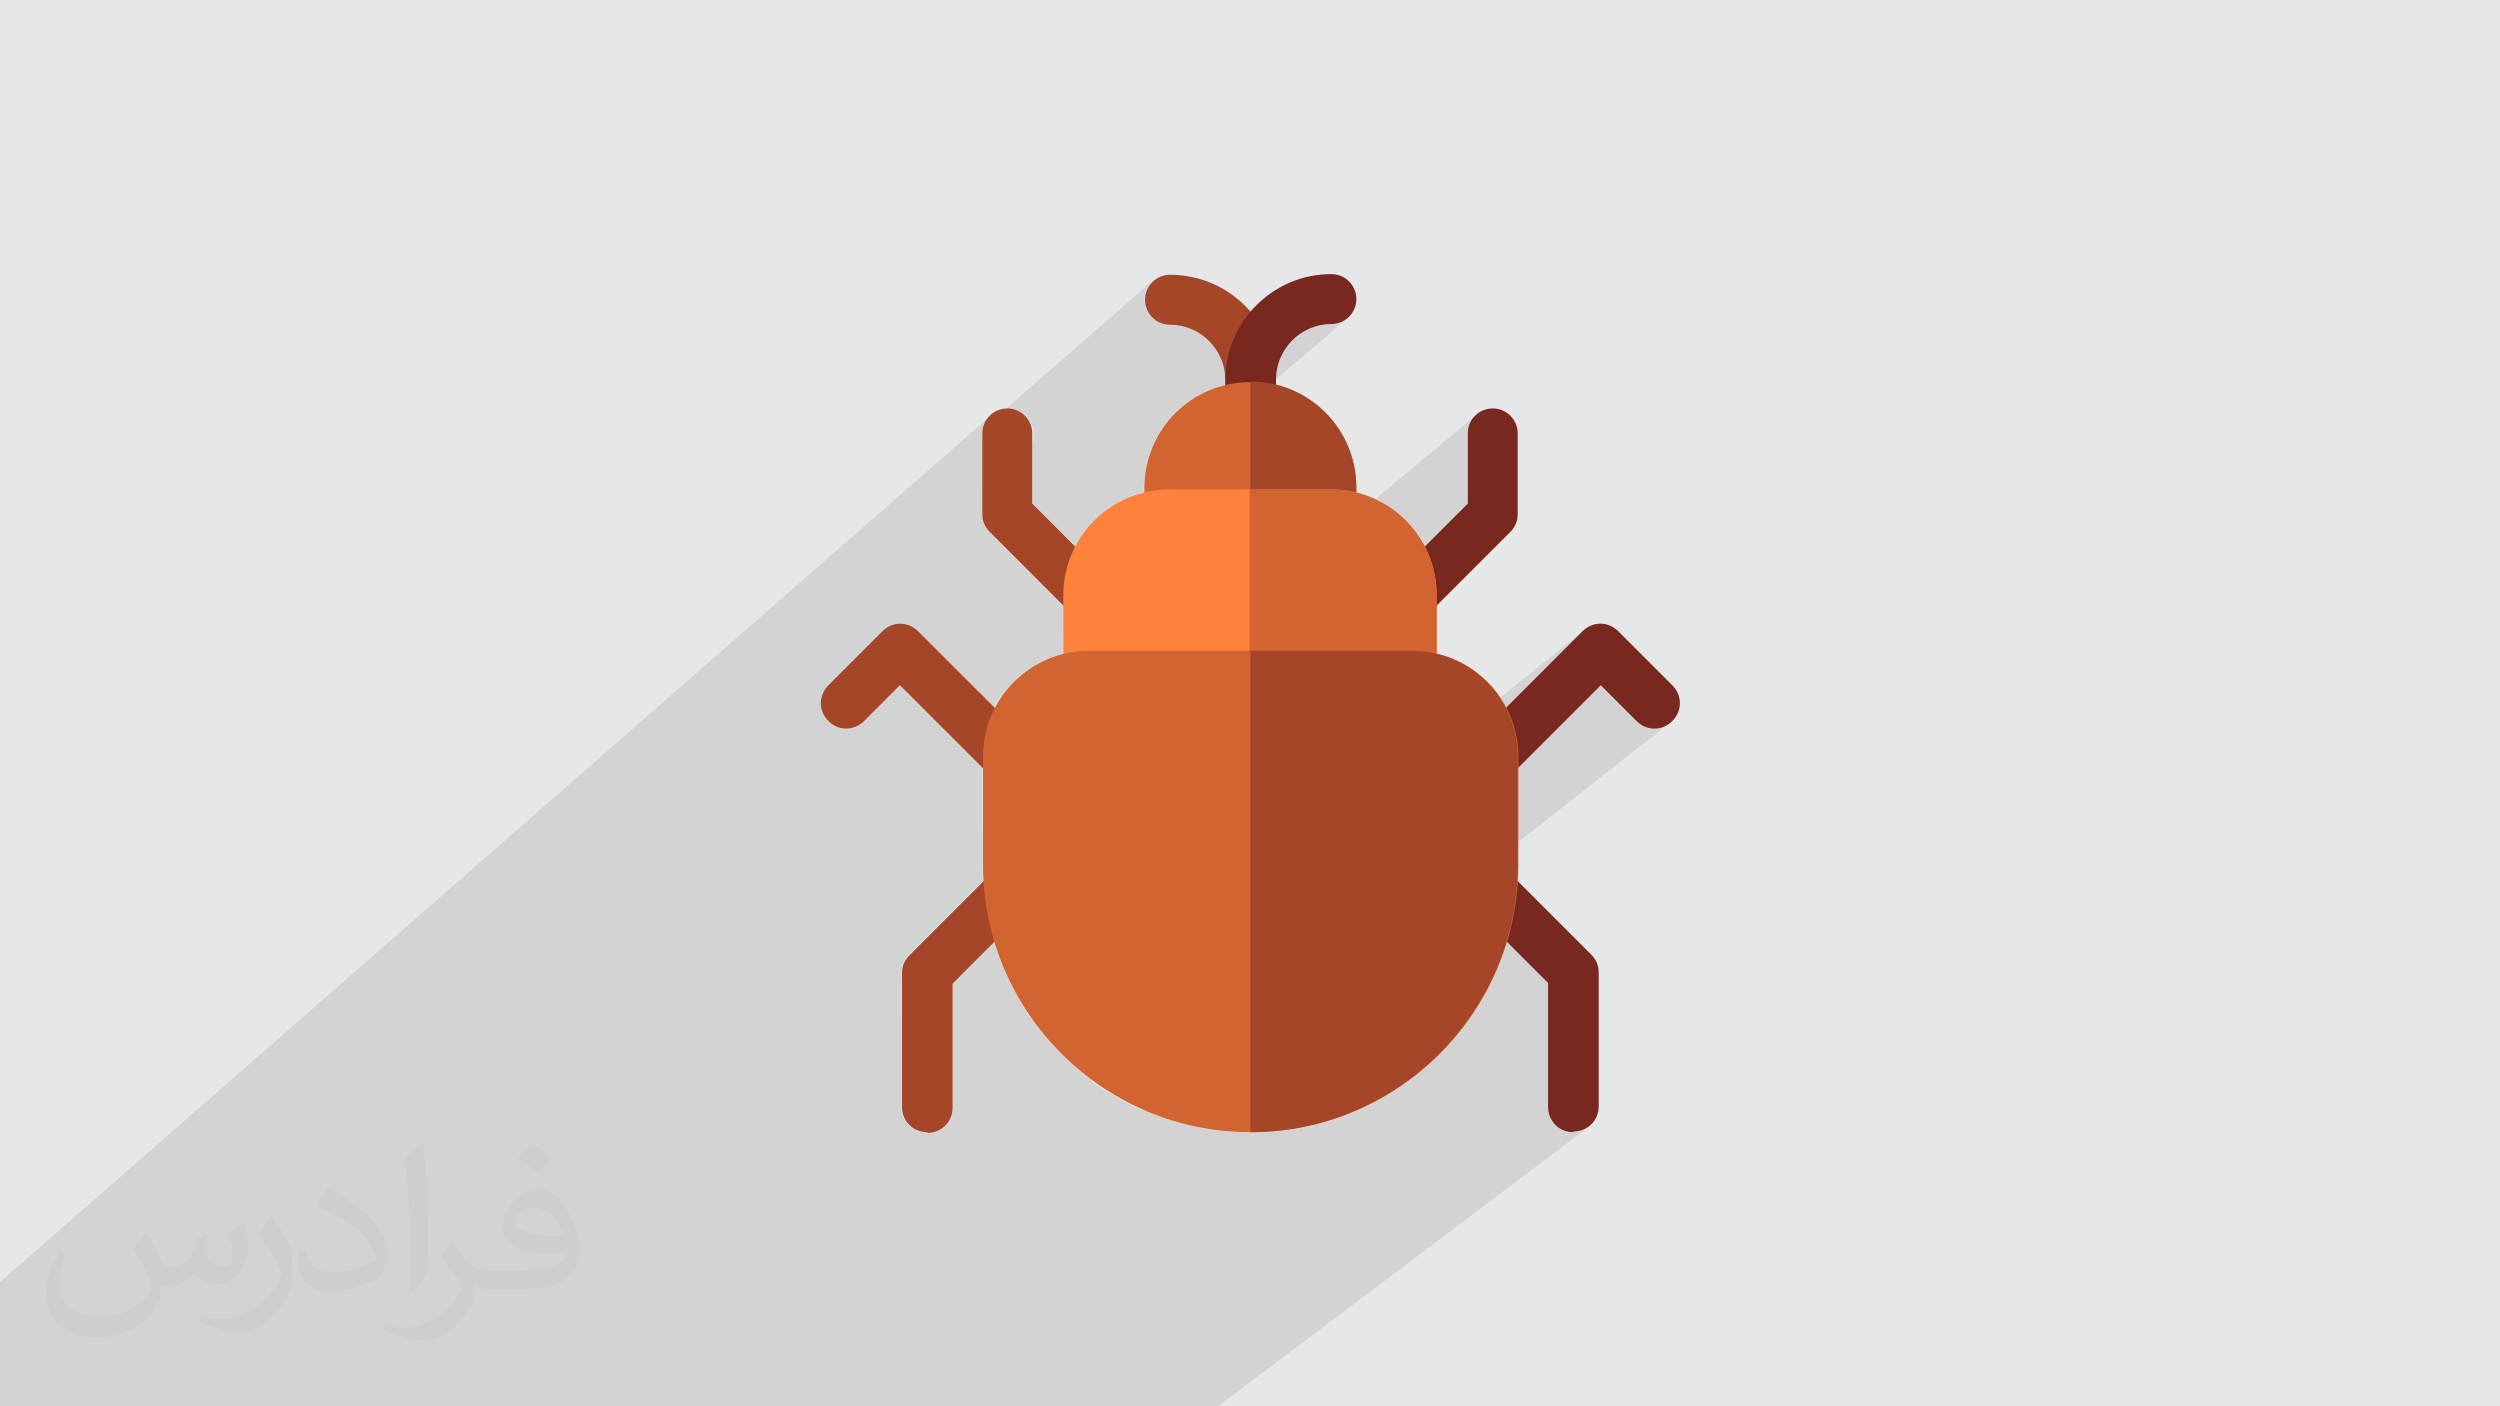 <?xml version="1.0" encoding="UTF-8"?>
<!DOCTYPE svg PUBLIC "-//W3C//DTD SVG 1.1//EN" "http://www.w3.org/Graphics/SVG/1.1/DTD/svg11.dtd">
<!-- Creator: CorelDRAW 2017 -->
<svg xmlns="http://www.w3.org/2000/svg" xml:space="preserve" width="3.703in" height="2.083in" version="1.1" style="shape-rendering:geometricPrecision; text-rendering:geometricPrecision; image-rendering:optimizeQuality; fill-rule:evenodd; clip-rule:evenodd"
viewBox="0 0 3703 2083"
 xmlns:xlink="http://www.w3.org/1999/xlink"
 enable-background="new 0 0 512 512">
 <defs>
  <style type="text/css">
   <![CDATA[
    .fil4 {fill:#78281E}
    .fil3 {fill:#A54628}
    .fil5 {fill:#D26432}
    .fil0 {fill:#E6E7E8}
    .fil6 {fill:#FF823C}
    .fil2 {fill:#373435;fill-opacity:0.031}
    .fil1 {fill:#2B2A29;fill-opacity:0.102}
   ]]>
  </style>
 </defs>
 <g id="Layer_x0020_1">
  <polygon class="fil0" points="0,0 3703,0 3703,2083 0,2083 "/>
  <polygon class="fil1" points="631,2083 582,2083 573,2083 556,2083 552,2083 536,2083 512,2083 512,2083 500,2083 487,2083 441,2083 441,2083 429,2083 422,2083 398,2083 364,2083 349,2083 322,2083 310,2083 289,2083 246,2083 243,2083 231,2083 214,2083 199,2083 165,2083 161,2083 153,2083 142,2083 106,2083 100,2083 94,2083 91,2083 85,2083 82,2083 82,2083 76,2083 68,2083 43,2083 41,2083 25,2083 0,2083 0,2072 0,2062 0,2062 0,2056 0,2053 0,2021 0,1984 0,1922 0,1914 0,1907 0,1899 1466,617 1462,622 1458,628 1456,635 1706,417 1701,423 1698,429 1696,436 1695,443 1696,451 1698,458 1701,464 1706,470 1711,474 1718,478 1725,480 1732,481 1740,481 1749,482 1757,484 1764,487 1771,491 1778,495 1784,500 1790,505 1794,509 1872,442 1866,447 1860,452 1855,458 1850,463 1846,469 1841,475 1837,482 1833,488 1830,495 1827,502 1824,509 1821,516 1819,524 1818,531 1816,539 1815,547 1815,555 1814,563 1814,589 1919,500 1925,495 1932,491 1939,487 1947,484 1955,482 1963,481 1971,481 1979,480 1986,478 1992,474 1998,470 1852,594 1852,640 1859,639 1866,637 1872,634 1878,629 1852,652 1852,725 1852,800 1964,800 2184,617 2180,622 2176,628 2174,635 2173,643 2173,747 2065,856 2062,859 2060,862 2058,865 2056,868 2055,872 2054,875 2054,879 2054,882 2054,886 2054,889 2055,893 2056,896 2058,899 2060,903 2062,906 2065,908 2067,911 2070,913 2074,915 2077,917 2080,918 2084,919 2087,919 2091,919 2095,919 2098,919 2102,918 2105,917 2108,915 2111,913 2114,911 1958,1039 2091,1039 2098,1038 2105,1036 2112,1033 1852,1243 1852,1330 2347,933 2344,936 2184,1095 2182,1098 2179,1101 2178,1104 2176,1107 2175,1111 2174,1114 2174,1118 2173,1121 2174,1125 2174,1129 2175,1132 2176,1135 2178,1139 2179,1142 2182,1145 2184,1148 2184,1148 2187,1150 2190,1153 2193,1154 2194,1155 2370,1015 2424,1068 2426,1071 2429,1073 2433,1075 2436,1076 2439,1077 2443,1078 2446,1079 2450,1079 2453,1079 2457,1078 2460,1077 2464,1076 2467,1075 2470,1073 2473,1071 2178,1303 2178,1304 2176,1307 2175,1310 2174,1314 2174,1317 2173,1321 2174,1324 2174,1328 2175,1331 2176,1335 2178,1338 2179,1341 2182,1344 2184,1347 2293,1456 2293,1640 2294,1647 2296,1654 2299,1661 2304,1666 2309,1671 2316,1674 2323,1676 2330,1677 2338,1676 2345,1674 2351,1671 1804,2083 1792,2083 1708,2083 1479,2083 1460,2083 1330,2083 1245,2083 1186,2083 1182,2083 1182,2083 1138,2083 1059,2083 1028,2083 1010,2083 1010,2083 950,2083 914,2083 913,2083 881,2083 869,2083 812,2083 801,2083 788,2083 679,2083 "/>
  <g id="_2460521064064">
   <g>
    <path class="fil0" d="M1336 1456l188 -155c9,14 8,34 -5,46l-47 47 -137 112 0 -50z"/>
    <path class="fil0" d="M1337 1649l73 -59 0 10 -70 57c-1,-2 -2,-5 -3,-8z"/>
    <path class="fil0" d="M1337 1649l73 -59 0 10 -70 57c-1,-2 -2,-5 -3,-8z"/>
    <path class="fil0" d="M1336 1437l178 -147c2,1 3,3 5,4 2,2 4,4 5,6l-188 155 0 -15c0,-1 0,-2 0,-3z"/>
    <path class="fil0" d="M1514 1290l-178 147c1,-9 5,-17 11,-23l120 -120c13,-13 33,-14 48,-4z"/>
    <polygon class="fil0" points="1336,1506 1472,1394 1410,1456 1410,1486 1336,1547 "/>
    <path class="fil0" d="M1527 1306l-191 157 0 -23c0,-10 4,-19 11,-26l120 -120c15,-15 38,-15 53,0 3,3 6,7 8,12z"/>
    <path class="fil0" d="M1336 1463l191 -157c6,14 3,30 -8,41l-109 109 0 134 -73 59c-1,-3 -1,-6 -1,-9l0 -177z"/>
    <path class="fil0" d="M1373 1677c-21,0 -37,-17 -37,-37l0 -199c0,-10 4,-19 11,-26l120 -120c15,-15 38,-15 53,0 15,15 15,38 0,53l-109 109 0 184c0,21 -17,37 -37,37l0 0z"/>
    <path class="fil0" d="M1410 1590l-73 59c-1,-3 -1,-6 -1,-9l0 -199c0,-10 4,-19 11,-26l120 -120c15,-15 38,-15 53,0 15,15 15,38 0,53l-109 109 0 134z"/>
    <path class="fil0" d="M1469 1292l-3 3c1,-1 2,-2 3,-3z"/>
    <path class="fil0" d="M1456 1305l1 17 3 20 3 19 4 19 4 14 -62 62 0 184c0,21 -17,37 -37,37l0 0c-21,0 -37,-17 -37,-37l0 -199c0,-10 4,-19 11,-26l110 -110z"/>
    <path class="fil0" d="M1347 1414l-2 3c1,-1 2,-2 2,-3zm-2 3l-2 3c1,-1 1,-2 2,-3zm-2 3l-2 3c1,-1 1,-2 2,-3zm-2 3l-2 3c0,-1 1,-2 2,-3zm-2 3l-1 3c0,-1 1,-2 1,-3zm-1 3l-1 4c0,-1 1,-2 1,-4zm-1 4l-1 4c0,-1 0,-2 1,-4zm-1 4l0 4c0,-1 0,-2 0,-4z"/>
    <path class="fil0" d="M1336 1640l1 8c0,-2 -1,-5 -1,-8zm1 8l2 7c-1,-2 -2,-5 -2,-7zm2 7l3 6c-1,-2 -2,-4 -3,-6zm3 6l5 6c-2,-2 -3,-4 -5,-6zm5 6l6 5c-2,-1 -4,-3 -6,-5zm6 5l6 3c-2,-1 -4,-2 -6,-3zm6 3l7 2c-2,0 -5,-1 -7,-2zm7 2l8 1c-3,0 -5,0 -8,-1z"/>
    <path class="fil0" d="M1373 1677l8 -1c-2,0 -5,1 -8,1zm8 -1l7 -2c-2,1 -5,2 -7,2zm7 -2l6 -3c-2,1 -4,2 -6,3z"/>
    <line class="fil0" x1="1373" y1="1677" x2="1373" y2= "1677" />
   </g>
   <g>
    <polygon class="fil0" points="1533,855 1590,807 1596,813 1539,861 "/>
    <polygon class="fil0" points="1519,842 1576,793 1590,807 1533,855 "/>
    <polygon class="fil0" points="1563,885 1620,837 1626,843 1569,892 "/>
    <polygon class="fil0" points="1563,885 1620,837 1626,843 1569,892 "/>
    <path class="fil0" d="M1595 915l52 -44c4,13 1,27 -9,38 -12,12 -29,14 -43,7z"/>
    <path class="fil0" d="M1524 846l57 -49 58 58c15,15 15,38 0,53 -15,15 -38,15 -53,0l0 0 -62 -62z"/>
    <polygon class="fil0" points="1527,849 1583,800 1620,837 1563,885 "/>
    <polygon class="fil0" points="1505,828 1562,779 1583,800 1527,849 "/>
    <polygon class="fil0" points="1468,790 1530,737 1530,747 1562,779 1505,828 "/>
    <polygon class="fil0" points="1505,828 1562,779 1583,800 1527,849 "/>
    <polygon class="fil0" points="1527,849 1583,800 1620,837 1563,885 "/>
    <path class="fil0" d="M1557 880l57 -48 25 25c4,4 7,10 9,15l-52 44c-3,-2 -7,-4 -9,-7l0 0 -29 -29z"/>
    <polygon class="fil0" points="1536,858 1593,810 1614,831 1557,880 "/>
    <path class="fil0" d="M1456 721l74 -65 0 91 32 32 -57 49 -39 -39c-7,-7 -11,-16 -11,-26l0 -42z"/>
    <polygon class="fil0" points="1497,820 1554,771 1593,810 1536,858 "/>
    <polygon class="fil0" points="1528,850 1585,802 1593,810 1591,814 1587,821 1585,828 1582,836 1580,843 1578,851 1577,858 1576,866 1575,874 1575,882 1567,889 "/>
    <path class="fil0" d="M1456 652l51 -44c14,5 24,19 24,35l0 13 -74 65 0 -68z"/>
    <path class="fil0" d="M1456 635l34 -29c1,0 2,0 3,0 5,0 9,1 13,2l-51 44 0 -9c0,-3 0,-5 1,-8z"/>
    <path class="fil0" d="M1624 918l22 -18c-2,3 -4,6 -7,9 -4,4 -9,7 -15,9z"/>
    <path class="fil0" d="M1586 908l3 3c-1,-1 -2,-2 -3,-3zm3 3l3 2c-1,-1 -2,-1 -3,-2zm3 2l3 2c-1,-1 -2,-1 -3,-2zm3 2l3 2c-1,0 -2,-1 -3,-2zm3 2l3 1c-1,0 -2,-1 -3,-1zm3 1l3 1c-1,0 -2,-1 -3,-1zm3 1l4 1c-1,0 -2,0 -4,-1zm4 1l4 0c-1,0 -2,0 -4,0zm4 0l4 0c-1,0 -2,0 -4,0zm4 0l4 -1c-1,0 -2,0 -4,1zm4 -1l3 -1c-1,0 -2,1 -3,1zm3 -1l3 -1c-1,0 -2,1 -3,1zm3 -1l3 -2c-1,1 -2,1 -3,2zm3 -2l3 -2c-1,1 -2,1 -3,2zm3 -2l3 -2c-1,1 -2,2 -3,2z"/>
    <line class="fil0" x1="1586" y1="908" x2="1586" y2= "908" />
    <polygon class="fil0" points="1567,889 1575,882 1575,898 "/>
    <path class="fil0" d="M1456 763l0 4c0,-1 0,-2 0,-4zm0 4l1 4c0,-1 0,-2 -1,-4zm1 4l1 3c0,-1 -1,-2 -1,-3zm1 3l1 3c0,-1 -1,-2 -1,-3zm1 3l2 3c-1,-1 -1,-2 -2,-3zm2 3l2 3c-1,-1 -1,-2 -2,-3zm2 3l2 3c-1,-1 -2,-2 -2,-3zm2 3l2 3c-1,-1 -2,-2 -2,-3z"/>
    <path class="fil0" d="M1466 617l-5 6c1,-2 3,-4 5,-6zm-5 6l-3 6c1,-2 2,-4 3,-6zm-3 6l-2 7c0,-2 1,-5 2,-7zm-2 7l-1 8c0,-3 0,-5 1,-8z"/>
   </g>
   <g>
    <polygon class="fil0" points="1339,1020 1396,972 1402,978 1345,1026 "/>
    <path class="fil0" d="M1243 1077l139 -119 13 13 -57 49 -6 -6 -53 53c-10,10 -24,13 -36,10z"/>
    <polygon class="fil0" points="1369,1050 1426,1002 1432,1008 1375,1056 "/>
    <polygon class="fil0" points="1369,1050 1426,1002 1432,1008 1375,1056 "/>
    <path class="fil0" d="M1400 1081l57 -48 62 62c15,15 15,38 0,53 -15,15 -38,15 -53,0l0 0 -67 -67z"/>
    <path class="fil0" d="M1251 1079l136 -116 123 123 -57 48 -120 -120 -53 53c-8,8 -18,11 -28,11z"/>
    <path class="fil0" d="M1453 1134l57 -48 9 9c15,15 15,38 0,53 -15,15 -38,15 -53,0l0 0 -14 -14z"/>
    <path class="fil0" d="M1258 1079l132 -113 36 36 -57 48 -36 -36 -53 53c-6,6 -14,10 -22,11z"/>
    <path class="fil0" d="M1226 1067l143 -122 21 21 -132 113c-11,1 -22,-2 -31,-11l-1 -1z"/>
    <path class="fil0" d="M1369 945l-143 122c-14,-15 -14,-38 1,-52l80 -80c15,-15 38,-15 53,0l9 9z"/>
    <path class="fil0" d="M1226 1067l143 -122 21 21 -132 113c-11,1 -22,-2 -31,-11l-1 -1z"/>
    <path class="fil0" d="M1258 1079l132 -113 36 36 -57 48 -36 -36 -53 53c-6,6 -14,10 -22,11z"/>
    <polygon class="fil0" points="1363,1045 1420,996 1457,1033 1400,1081 "/>
    <polygon class="fil0" points="1342,1024 1399,975 1420,996 1363,1045 "/>
    <path class="fil0" d="M1369 945l-143 122c-14,-15 -14,-38 1,-52l80 -80c15,-15 38,-15 53,0l9 9z"/>
    <path class="fil0" d="M1220 1058l141 -121 38 38 -57 48 -9 -9 -53 53c-15,15 -38,15 -53,0 -3,-3 -5,-6 -7,-10z"/>
    <path class="fil0" d="M1261 1078l58 -49 -39 39c-5,5 -12,9 -18,10zm73 -62l57 -49 39 39 -57 48 -38 -38z"/>
    <path class="fil0" d="M1414 1095l57 -48 48 48c15,15 15,38 0,53 -15,15 -38,15 -53,0l0 0 -53 -53z"/>
    <path class="fil0" d="M1475 1154l53 -45c4,13 1,28 -9,38 -12,12 -30,14 -44,6z"/>
    <path class="fil0" d="M1437 1118l57 -48 25 25c4,4 7,9 9,14l-53 45c-3,-2 -6,-4 -8,-6l0 0 -30 -30z"/>
    <polygon class="fil0" points="1392,1073 1449,1025 1473,1049 1416,1097 "/>
    <path class="fil0" d="M1466 1148l3 3c-1,-1 -2,-2 -3,-3zm3 3l3 2c-1,-1 -2,-1 -3,-2zm3 2l3 2c-1,-1 -2,-1 -3,-2zm3 2l3 2c-1,0 -2,-1 -3,-2zm3 2l3 1c-1,0 -2,-1 -3,-1zm3 1l3 1c-1,0 -2,-1 -3,-1zm3 1l4 1c-1,0 -2,0 -4,-1zm4 1l4 0c-1,0 -2,0 -4,0zm4 0l4 0c-1,0 -2,0 -4,0zm4 0l4 -1c-1,0 -2,0 -4,1zm4 -1l3 -1c-1,0 -2,1 -3,1zm3 -1l3 -1c-1,0 -2,1 -3,1zm3 -1l3 -2c-1,1 -2,1 -3,2zm3 -2l3 -2c-1,1 -2,1 -3,2zm3 -2l3 -2c-1,1 -2,2 -3,2z"/>
    <path class="fil0" d="M1449 1025l-57 48 -58 -58 -53 53c-15,15 -38,15 -53,0 -15,-15 -15,-38 0,-53l80 -80c15,-15 38,-15 53,0l89 89z"/>
    <polygon class="fil0" points="1373,1054 1430,1006 1494,1070 1437,1118 "/>
    <path class="fil0" d="M1227 1015l-3 3c1,-1 2,-2 3,-3zm-3 3l-2 3c1,-1 1,-2 2,-3zm-2 3l-2 3c1,-1 1,-2 2,-3zm-2 3l-2 3c0,-1 1,-2 2,-3zm-2 3l-1 3c0,-1 1,-2 1,-3zm-1 3l-1 3c0,-1 1,-2 1,-3zm-1 3l-1 4c0,-1 0,-2 1,-4zm-1 4l0 4c0,-1 0,-2 0,-4zm0 4l0 4c0,-1 0,-2 0,-4zm0 4l1 4c0,-1 0,-2 -1,-4zm1 4l1 3c0,-1 -1,-2 -1,-3zm1 3l1 3c0,-1 -1,-2 -1,-3zm1 3l2 3c-1,-1 -1,-2 -2,-3zm2 3l2 3c-1,-1 -1,-2 -2,-3zm2 3l2 3c-1,-1 -2,-2 -2,-3zm2 3l3 3c-1,-1 -2,-2 -3,-3z"/>
    <path class="fil0" d="M1308 934l1 -1 -3 3c0,0 1,-1 1,-1z"/>
    <line class="fil0" x1="1466" y1="1148" x2="1466" y2= "1148" />
    <polygon class="fil0" points="1447,1128 1456,1121 1456,1137 "/>
    <polygon class="fil0" points="1408,1089 1465,1041 1473,1049 1471,1053 1468,1060 1465,1067 1463,1075 1460,1082 1459,1090 1457,1097 1456,1105 1456,1113 1456,1121 1447,1128 "/>
    <path class="fil0" d="M1258 1079l75 -64 -53 53c-6,6 -14,10 -21,11z"/>
    <path class="fil0" d="M1227 1068l3 3c-1,-1 -2,-2 -3,-3zm3 3l3 2c-1,-1 -2,-1 -3,-2zm3 2l3 2c-1,-1 -2,-1 -3,-2zm3 2l3 2c-1,0 -2,-1 -3,-2zm3 2l3 1c-1,0 -2,-1 -3,-1zm3 1l3 1c-1,0 -2,-1 -3,-1zm3 1l4 1c-1,0 -2,0 -4,-1zm4 1l3 0c-1,0 -2,0 -3,0zm4 0l3 0c-1,0 -2,0 -3,0zm3 0l4 -1c-1,0 -2,0 -4,1zm4 -1l3 -1c-1,0 -2,1 -3,1zm3 -1l3 -1c-1,0 -2,1 -3,1zm3 -1l3 -2c-1,1 -2,1 -3,2zm3 -2l3 -2c-1,1 -2,1 -3,2zm3 -2l3 -2c-1,1 -2,2 -3,2z"/>
   </g>
   <g>
    <path class="fil0" d="M2065 856l-3 3c1,-1 2,-2 3,-3zm-3 3l-2 3c1,-1 1,-2 2,-3zm-2 3l-2 3c1,-1 1,-2 2,-3zm-2 3l-2 3c0,-1 1,-2 2,-3zm-2 3l-1 3c0,-1 1,-2 1,-3zm-1 3l-1 3c0,-1 1,-2 1,-3zm-1 3l-1 4c0,-1 0,-2 1,-4zm-1 4l0 4c0,-1 0,-2 0,-4zm0 4l0 4c0,-1 0,-2 0,-4zm0 4l1 4c0,-1 0,-2 -1,-4zm1 4l1 3c0,-1 -1,-2 -1,-3zm1 3l1 3c0,-1 -1,-2 -1,-3zm1 3l2 3c-1,-1 -1,-2 -2,-3zm2 3l2 3c-1,-1 -1,-2 -2,-3zm2 3l2 3c-1,-1 -2,-2 -2,-3zm2 3l3 3c-1,-1 -2,-2 -3,-3z"/>
    <path class="fil0" d="M2184 617l-5 6c1,-2 3,-4 5,-6zm-5 6l-3 6c1,-2 2,-4 3,-6zm-3 6l-2 7c0,-2 1,-5 2,-7zm-2 7l-1 8c0,-3 0,-5 1,-8z"/>
    <path class="fil0" d="M2065 908l3 3c-1,-1 -2,-2 -3,-3zm3 3l3 2c-1,-1 -2,-1 -3,-2zm3 2l3 2c-1,-1 -2,-1 -3,-2zm3 2l3 2c-1,0 -2,-1 -3,-2zm3 2l3 1c-1,0 -2,-1 -3,-1zm3 1l3 1c-1,0 -2,-1 -3,-1zm3 1l4 1c-1,0 -2,0 -4,-1zm4 1l4 0c-1,0 -2,0 -4,0zm4 0l4 0c-1,0 -2,0 -4,0zm4 0l4 -1c-1,0 -2,0 -4,1zm4 -1l3 -1c-1,0 -2,1 -3,1zm3 -1l3 -1c-1,0 -2,1 -3,1zm3 -1l3 -2c-1,1 -2,1 -3,2zm3 -2l3 -2c-1,1 -2,1 -3,2zm3 -2l3 -2c-1,1 -2,2 -3,2z"/>
    <line class="fil0" x1="2065" y1="908" x2="2065" y2= "908" />
   </g>
   <g>
    <path class="fil0" d="M2201 1285l-23 18c2,-3 4,-6 6,-9 5,-5 11,-8 17,-10z"/>
    <path class="fil0" d="M2184 1295l-3 3c1,-1 2,-2 3,-3zm-3 3l-2 3c1,-1 1,-2 2,-3zm-2 3l-2 3c1,-1 1,-2 2,-3zm-2 3l-2 3c0,-1 1,-2 2,-3zm-2 3l-1 3c0,-1 1,-2 1,-3zm-1 3l-1 3c0,-1 1,-2 1,-3zm-1 3l-1 4c0,-1 0,-2 1,-4zm-1 4l0 4c0,-1 0,-2 0,-4zm0 4l0 4c0,-1 0,-2 0,-4zm0 4l1 4c0,-1 0,-2 -1,-4zm1 4l1 3c0,-1 -1,-2 -1,-3zm1 3l1 3c0,-1 -1,-2 -1,-3zm1 3l2 3c-1,-1 -1,-2 -2,-3zm2 3l2 3c-1,-1 -1,-2 -2,-3zm2 3l2 3c-1,-1 -2,-2 -2,-3zm2 3l3 3c-1,-1 -2,-2 -3,-3z"/>
    <path class="fil0" d="M2187 1292l-3 3c1,-1 2,-2 3,-3z"/>
    <path class="fil0" d="M2293 1640l1 8c0,-2 -1,-5 -1,-8zm1 8l2 7c-1,-2 -2,-5 -2,-7zm2 7l3 6c-1,-2 -2,-4 -3,-6zm3 6l5 6c-2,-2 -3,-4 -5,-6zm5 6l6 5c-2,-1 -4,-3 -6,-5zm6 5l6 3c-2,-1 -4,-2 -6,-3zm6 3l7 2c-2,0 -5,-1 -7,-2zm7 2l8 1c-3,0 -5,0 -8,-1z"/>
    <path class="fil0" d="M2330 1677l8 -1c-2,0 -5,1 -8,1zm8 -1l7 -2c-2,1 -5,2 -7,2zm7 -2l6 -3c-2,1 -4,2 -6,3z"/>
   </g>
   <g>
    <path class="fil0" d="M2184 1095l-3 3c1,-1 2,-2 3,-3zm-3 3l-2 3c1,-1 1,-2 2,-3zm-2 3l-2 3c1,-1 1,-2 2,-3zm-2 3l-2 3c0,-1 1,-2 2,-3zm-2 3l-1 3c0,-1 1,-2 1,-3zm-1 3l-1 3c0,-1 1,-2 1,-3zm-1 3l-1 4c0,-1 0,-2 1,-4zm-1 4l0 4c0,-1 0,-2 0,-4zm0 4l0 4c0,-1 0,-2 0,-4zm0 4l1 4c0,-1 0,-2 -1,-4zm1 4l1 3c0,-1 -1,-2 -1,-3zm1 3l1 3c0,-1 -1,-2 -1,-3zm1 3l2 3c-1,-1 -1,-2 -2,-3zm2 3l2 3c-1,-1 -1,-2 -2,-3zm2 3l2 3c-1,-1 -2,-2 -2,-3zm2 3l3 3c-1,-1 -2,-2 -3,-3z"/>
    <path class="fil0" d="M2347 933l-3 3c1,-1 2,-2 3,-3z"/>
    <path class="fil0" d="M2424 1068l3 3c-1,-1 -2,-2 -3,-3zm3 3l3 2c-1,-1 -2,-1 -3,-2zm3 2l3 2c-1,-1 -2,-1 -3,-2zm3 2l3 2c-1,0 -2,-1 -3,-2zm3 2l3 1c-1,0 -2,-1 -3,-1zm3 1l3 1c-1,0 -2,-1 -3,-1zm3 1l4 1c-1,0 -2,0 -4,-1zm4 1l3 0c-1,0 -2,0 -3,0zm4 0l3 0c-1,0 -2,0 -3,0zm3 0l4 -1c-1,0 -2,0 -4,1zm4 -1l3 -1c-1,0 -2,1 -3,1zm3 -1l3 -1c-1,0 -2,1 -3,1zm3 -1l3 -2c-1,1 -2,1 -3,2zm3 -2l3 -2c-1,1 -2,1 -3,2zm3 -2l3 -2 -1 1c-1,1 -1,1 -2,1z"/>
    <path class="fil0" d="M2194 1155l176 -140 -133 133c-12,12 -29,14 -43,7z"/>
    <path class="fil0" d="M2184 1148l3 3c-1,-1 -2,-2 -3,-3zm3 3l3 2c-1,-1 -2,-1 -3,-2zm3 2l3 2c-1,-1 -2,-1 -3,-2zm3 2l3 2c-1,0 -2,-1 -3,-2zm3 2l3 1c-1,0 -2,-1 -3,-1zm3 1l3 1c-1,0 -2,-1 -3,-1zm3 1l4 1c-1,0 -2,0 -4,-1zm4 1l4 0c-1,0 -2,0 -4,0zm4 0l4 0c-1,0 -2,0 -4,0zm4 0l4 -1c-1,0 -2,0 -4,1zm4 -1l3 -1c-1,0 -2,1 -3,1zm3 -1l3 -1c-1,0 -2,1 -3,1zm3 -1l3 -2c-1,1 -2,1 -3,2zm3 -2l3 -2c-1,1 -2,1 -3,2zm3 -2l3 -2c-1,1 -2,2 -3,2z"/>
   </g>
   <g>
    <path class="fil0" d="M1816 613l73 -62c0,4 0,7 0,11l-69 59c-2,-3 -3,-5 -4,-8z"/>
    <path class="fil0" d="M1814 589l71 -60c2,7 3,15 3,23l-73 62c-1,-3 -1,-7 -1,-10l0 -14z"/>
    <path class="fil0" d="M1852 640l8 -1c-2,0 -5,1 -8,1zm8 -1l7 -2c-2,1 -5,2 -7,2zm7 -2l6 -3c-2,1 -4,2 -6,3zm6 -3l6 -5 -5 4 -1 1z"/>
    <path class="fil0" d="M1852 640l8 -1c-2,0 -5,1 -8,1zm8 -1l7 -2c-2,1 -5,2 -7,2zm7 -2l6 -3c-2,1 -4,2 -6,3zm6 -3l6 -5 -5 4 -1 1z"/>
    <path class="fil0" d="M1814 598l37 -32 0 74c-21,0 -37,-17 -37,-37l0 -5z"/>
    <path class="fil0" d="M1814 603l1 8c0,-2 -1,-5 -1,-8zm1 8l2 7c-1,-2 -2,-5 -2,-7zm2 7l3 6c-1,-2 -2,-4 -3,-6zm3 6l5 6c-2,-2 -3,-4 -5,-6zm5 6l6 5c-2,-1 -4,-3 -6,-5zm6 5l6 3c-2,-1 -4,-2 -6,-3zm6 3l7 2c-2,0 -5,-1 -7,-2zm7 2l8 1c-3,0 -5,0 -8,-1z"/>
    <path class="fil0" d="M1794 509l56 -49 1 1 -1 2 -5 6 -4 6 -4 6 -4 7 -3 7 -3 7 -3 7 -2 7 -2 7 -2 8 -1 8 -1 8 -1 8 0 8c0,-21 -8,-40 -20,-54z"/>
    <line class="fil0" x1="1852" y1="640" x2="1852" y2= "640" />
    <path class="fil0" d="M1814 603l1 8c0,-2 -1,-5 -1,-8zm1 8l2 7c-1,-2 -2,-5 -2,-7zm2 7l3 6c-1,-2 -2,-4 -3,-6zm3 6l5 6c-2,-2 -3,-4 -5,-6zm5 6l6 5c-2,-1 -4,-3 -6,-5zm6 5l6 3c-2,-1 -4,-2 -6,-3zm6 3l7 2c-2,0 -5,-1 -7,-2zm7 2l8 1c-3,0 -5,0 -8,-1z"/>
    <line class="fil0" x1="1852" y1="640" x2="1852" y2= "640" />
    <path class="fil0" d="M1695 443l1 8c0,-2 -1,-5 -1,-8zm1 8l2 7c-1,-2 -2,-5 -2,-7zm2 7l3 6c-1,-2 -2,-4 -3,-6zm3 6l5 6c-2,-2 -3,-4 -5,-6zm5 6l6 5c-2,-1 -4,-3 -6,-5zm6 5l6 3c-2,-1 -4,-2 -6,-3zm6 3l7 2c-2,0 -5,-1 -7,-2zm7 2l8 1c-3,0 -5,0 -8,-1z"/>
    <path class="fil0" d="M1706 417l-5 6c1,-2 3,-4 5,-6zm-5 6l-3 6c1,-2 2,-4 3,-6zm-3 6l-2 7c0,-2 1,-5 2,-7zm-2 7l-1 8c0,-3 0,-5 1,-8z"/>
   </g>
   <g>
    <path class="fil0" d="M1816 613l74 -63c-1,4 -1,8 -1,12l-69 59c-2,-3 -3,-5 -4,-8zm155 -133l8 -1c-2,0 -5,1 -8,1zm8 -1l7 -2c-2,1 -5,2 -7,2zm7 -2l6 -3c-2,1 -4,2 -6,3zm6 -3l6 -5 -4 4 -1 1z"/>
    <path class="fil0" d="M1814 589l103 -88c-14,12 -24,30 -27,49l-74 63c-1,-3 -1,-7 -1,-10l0 -14z"/>
    <path class="fil0" d="M1852 640l8 -1c-2,0 -5,1 -8,1zm8 -1l7 -2c-2,1 -5,2 -7,2zm7 -2l6 -3c-2,1 -4,2 -6,3zm6 -3l6 -5 -5 4 -1 1z"/>
    <path class="fil0" d="M1852 640l8 -1c-2,0 -5,1 -8,1zm8 -1l7 -2c-2,1 -5,2 -7,2zm7 -2l6 -3c-2,1 -4,2 -6,3zm6 -3l6 -5 -5 4 -1 1z"/>
    <path class="fil0" d="M1814 598l37 -32 0 74c-21,0 -37,-17 -37,-37l0 -5z"/>
    <path class="fil0" d="M1814 603l1 8c0,-2 -1,-5 -1,-8zm1 8l2 7c-1,-2 -2,-5 -2,-7zm2 7l3 6c-1,-2 -2,-4 -3,-6zm3 6l5 6c-2,-2 -3,-4 -5,-6zm5 6l6 5c-2,-1 -4,-3 -6,-5zm6 5l6 3c-2,-1 -4,-2 -6,-3zm6 3l7 2c-2,0 -5,-1 -7,-2zm7 2l8 1c-3,0 -5,0 -8,-1z"/>
    <path class="fil0" d="M1867 446l5 -4 -6 5 1 -1zm-1 1l-5 5c2,-2 4,-4 5,-5zm-5 5l-5 5c2,-2 3,-4 5,-5zm-5 5l-5 6c2,-2 3,-4 5,-6zm-5 6l-5 6c2,-2 3,-4 5,-6zm-5 6l-4 6c1,-2 3,-4 4,-6zm-4 6l-4 6c1,-2 3,-4 4,-6zm-4 6l-4 7c1,-2 2,-4 4,-7zm-4 7l-3 7c1,-2 2,-5 3,-7zm-3 7l-3 7c1,-2 2,-5 3,-7zm-3 7l-3 7c1,-2 2,-5 3,-7zm-3 7l-2 7c1,-2 2,-5 2,-7zm-2 7l-2 7c1,-3 1,-5 2,-7zm-2 7l-2 8c1,-3 1,-5 2,-8zm-2 8l-1 8c0,-3 1,-5 1,-8zm-1 8l-1 8c0,-3 1,-5 1,-8zm-1 8l-1 8c0,-3 0,-5 1,-8zm-1 8l0 8c0,-3 0,-5 0,-8z"/>
    <line class="fil0" x1="1852" y1="640" x2="1852" y2= "640" />
    <path class="fil0" d="M1814 603l1 8c0,-2 -1,-5 -1,-8zm1 8l2 7c-1,-2 -2,-5 -2,-7zm2 7l3 6c-1,-2 -2,-4 -3,-6zm3 6l5 6c-2,-2 -3,-4 -5,-6zm5 6l6 5c-2,-1 -4,-3 -6,-5zm6 5l6 3c-2,-1 -4,-2 -6,-3zm6 3l7 2c-2,0 -5,-1 -7,-2zm7 2l8 1c-3,0 -5,0 -8,-1z"/>
    <line class="fil0" x1="1852" y1="640" x2="1852" y2= "640" />
   </g>
   <g>
    <path class="fil0" d="M1964 800l44 -37c0,11 -5,20 -12,27l-3 3c-6,5 -14,7 -22,7l-7 0z"/>
    <path class="fil0" d="M1971 800l8 -1c-2,0 -5,1 -8,1zm8 -1l7 -2c-2,1 -5,2 -7,2zm7 -2l6 -3c-2,1 -4,2 -6,3zm6 -3l6 -5 -5 4 0 0z"/>
    <path class="fil0" d="M1695 717l175 -150c4,0 8,1 11,2l-187 159 0 -5c0,-2 0,-4 0,-6z"/>
    <path class="fil0" d="M1699 688l142 -122c4,0 7,0 11,0 6,0 13,0 19,1l-175 150c0,-10 2,-19 4,-29z"/>
    <path class="fil0" d="M1971 800l8 -1c-2,0 -5,1 -8,1zm8 -1l7 -2c-2,1 -5,2 -7,2zm7 -2l6 -3c-2,1 -4,2 -6,3zm6 -3l6 -5 -5 4 0 0z"/>
    <path class="fil0" d="M1696 772l156 -132 8 -1 7 -2 6 -3 6 -5 -178 151c-1,-3 -3,-5 -3,-8z"/>
    <path class="fil0" d="M1696 772l156 -132 8 -1 7 -2 6 -3 6 -5 -178 151c-1,-3 -3,-5 -3,-8z"/>
    <path class="fil0" d="M1697 698l155 -133 0 234 -120 0c-21,0 -37,-17 -37,-37l0 -40c0,-8 1,-16 2,-24z"/>
    <path class="fil0" d="M1993 793l3 -3c-1,1 -2,2 -3,3z"/>
    <path class="fil0" d="M1696 704l119 -101 1 8 2 7 3 6 5 6 6 5 6 3 7 2 8 1 -156 132c-1,-3 -1,-6 -1,-10l0 -40c0,-6 0,-12 1,-18z"/>
    <path class="fil0" d="M1712 651l90 -77c4,-1 8,-3 13,-4l0 33 -119 101c2,-19 8,-37 16,-54z"/>
    <path class="fil0" d="M1802 574l-90 77c19,-36 51,-64 90,-77z"/>
    <line class="fil0" x1="1852" y1="640" x2="1852" y2= "640" />
    <path class="fil0" d="M1712 651l90 -77c4,-1 8,-3 13,-4l0 33 -119 101c2,-19 8,-37 16,-54z"/>
    <path class="fil0" d="M1696 704l119 -101 1 8 2 7 3 6 5 6 6 5 6 3 7 2 8 1 -156 132c-1,-3 -1,-6 -1,-10l0 -40c0,-6 0,-12 1,-18z"/>
    <line class="fil0" x1="1852" y1="640" x2="1852" y2= "640" />
    <path class="fil0" d="M1695 762l1 8c0,-2 -1,-5 -1,-8zm1 8l2 7c-1,-2 -2,-5 -2,-7zm2 7l3 6c-1,-2 -2,-4 -3,-6zm3 6l5 6c-2,-2 -3,-4 -5,-6zm5 6l6 5c-2,-1 -4,-3 -6,-5zm6 5l6 3c-2,-1 -4,-2 -6,-3zm6 3l7 2c-2,0 -5,-1 -7,-2zm7 2l8 1c-3,0 -5,0 -8,-1z"/>
    <path class="fil0" d="M1802 574l-90 77c19,-36 51,-64 90,-77z"/>
    <path class="fil0" d="M1748 605l4 -4 -6 5 1 -1zm-1 1l-5 5c2,-2 4,-4 5,-5zm-5 5l-5 5c2,-2 3,-4 5,-5zm-5 5l-5 6c2,-2 3,-4 5,-6zm-5 6l-5 6c2,-2 3,-4 5,-6zm-5 6l-4 6c1,-2 3,-4 4,-6zm-4 6l-4 6c1,-2 3,-4 4,-6zm-4 6l-4 7c1,-2 2,-4 4,-7zm-4 7l-3 7c1,-2 2,-5 3,-7zm-3 7l-3 7c1,-2 2,-5 3,-7zm-3 7l-3 7c1,-2 2,-5 3,-7zm-3 7l-2 7c1,-2 2,-5 2,-7zm-2 7l-2 7c1,-3 1,-5 2,-7zm-2 7l-2 8c1,-3 1,-5 2,-8zm-2 8l-1 8c0,-3 1,-5 1,-8zm-1 8l-1 8c0,-3 1,-5 1,-8zm-1 8l-1 8c0,-3 0,-5 1,-8zm-1 8l0 8c0,-3 0,-5 0,-8z"/>
    <polygon class="fil0" points="1763,800 1852,725 1852,800 "/>
   </g>
   <g>
    <path class="fil0" d="M1964 800l44 -37c0,11 -5,20 -12,27l-3 3c-6,5 -14,7 -22,7l-7 0z"/>
    <path class="fil0" d="M1971 800l8 -1c2,0 5,-1 7,-2l6 -3 0 0 5 -4 -6 5c-2,1 -4,2 -6,3l-7 2c-2,0 -5,1 -8,1z"/>
    <path class="fil0" d="M1852 583l19 -16c4,0 8,1 11,2l-30 26 0 -11z"/>
    <path class="fil0" d="M1870 567l-19 16 0 -17c6,0 13,0 19,1z"/>
    <path class="fil0" d="M1971 800l8 -1c2,0 5,-1 7,-2l6 -3 0 0 5 -4 -6 5c-2,1 -4,2 -6,3l-7 2c-2,0 -5,1 -8,1z"/>
    <polygon class="fil0" points="1852,640 1859,639 1866,637 1872,634 1878,629 1852,652 "/>
    <polygon class="fil0" points="1852,640 1859,639 1866,637 1872,634 1878,629 1852,652 "/>
    <path class="fil0" d="M1993 793l3 -3c-1,1 -2,2 -3,3z"/>
    <line class="fil0" x1="1852" y1="640" x2="1852" y2= "640" />
    <line class="fil0" x1="1852" y1="640" x2="1852" y2= "640" />
   </g>
   <g>
    <polygon class="fil0" points="1842,1039 2065,856 2062,859 2060,862 2058,865 2056,868 2055,872 2054,875 2054,879 2054,882 2054,886 2054,889 2055,893 2056,896 2058,899 2060,903 2062,906 2065,908 1905,1039 "/>
    <path class="fil0" d="M1677 1039l360 -300c4,2 9,4 13,7l-352 293 -20 0z"/>
    <polygon class="fil0" points="1684,1039 1971,800 1979,799 1986,797 1992,793 1998,789 1697,1039 "/>
    <path class="fil0" d="M1600 798l70 -60c7,-3 15,-6 22,-8l-103 88c3,-7 7,-14 11,-21z"/>
    <path class="fil0" d="M2091 1039l8 -1c-2,0 -5,1 -8,1zm8 -1l7 -2c-2,1 -5,2 -7,2zm7 -2l6 -3c-2,1 -4,2 -6,3z"/>
    <path class="fil0" d="M2091 1039l8 -1c-2,0 -5,1 -8,1zm8 -1l7 -2c-2,1 -5,2 -7,2zm7 -2l6 -3c-2,1 -4,2 -6,3z"/>
    <line class="fil0" x1="2091" y1="1039" x2="2091" y2= "1039" />
    <path class="fil0" d="M1670 738l-70 60c17,-26 41,-47 70,-60z"/>
    <polygon class="fil0" points="1684,1039 1971,800 1979,799 1986,797 1992,793 1998,789 1697,1039 "/>
    <path class="fil0" d="M1575 875l176 -150 13 0 -190 161 0 -4c0,-2 0,-5 0,-7z"/>
    <path class="fil0" d="M1575 875l176 -150 13 0 -190 161 0 -4c0,-2 0,-5 0,-7z"/>
    <path class="fil0" d="M1575 932l157 -133 239 0 -288 239 -71 0c-21,0 -37,-17 -37,-37l0 -69z"/>
    <path class="fil0" d="M1819 1039l287 -237c1,2 3,5 4,8l-46 46 -223 183 -23 0z"/>
    <path class="fil0" d="M1852 725l0 74 -268 225c-5,-6 -8,-14 -8,-23l0 -120c0,-87 70,-157 157,-157l120 0z"/>
    <path class="fil0" d="M1697 1039l352 -293c24,14 43,33 57,56l-287 237 -122 0z"/>
    <path class="fil0" d="M1583 1025l268 -225 120 0 -288 239 -71 0c-12,0 -22,-6 -29,-14z"/>
    <path class="fil0" d="M1752 725l-176 150c4,-83 73,-150 157,-150l20 0z"/>
    <path class="fil0" d="M1752 725l-176 150c4,-83 73,-150 157,-150l20 0z"/>
    <polygon class="fil0" points="1905,1039 2065,908 2067,911 2070,913 2074,915 2077,917 2080,918 2084,919 2087,919 2091,919 2095,919 2098,919 2102,918 2105,917 2108,915 2111,913 2114,911 1958,1039 "/>
    <path class="fil0" d="M1576 863l119 -101 1 8 2 7 3 6 5 6 6 5 6 3 7 2 8 1 -157 133 0 -50c0,-6 0,-13 1,-19z"/>
    <path class="fil0" d="M1593 809l89 -76c4,-1 8,-3 13,-4l0 33 -119 101c2,-19 8,-37 17,-54z"/>
    <path class="fil0" d="M1682 733l-89 76c19,-36 51,-63 89,-76z"/>
    <g>
     <path class="fil0" d="M1629 764l4 -3 -6 5c-2,2 -4,3 -5,5l-5 5c2,-2 3,-4 5,-5l5 -5 2 -2zm-13 13l-5 6c2,-2 3,-4 5,-6zm-5 6l-5 6c2,-2 3,-4 5,-6zm-5 6l-4 6c1,-2 3,-4 4,-6zm-4 6l-4 6c1,-2 3,-4 4,-6zm-4 6l-4 7c1,-2 2,-4 4,-7zm-4 7l-3 7c1,-2 2,-5 3,-7zm-3 7l-3 7c1,-2 2,-5 3,-7zm-3 7l-3 7c1,-2 2,-5 3,-7zm-3 7l-2 7c1,-2 2,-5 2,-7zm-2 7l-2 7c1,-3 1,-5 2,-7zm-2 7l-2 8c1,-3 1,-5 2,-8zm-2 8l-1 8c0,-3 1,-5 1,-8zm-1 8l-1 8c0,-3 1,-5 1,-8zm-1 8l-1 8c0,-3 0,-5 1,-8zm-1 8l0 8c0,-3 0,-5 0,-8z"/>
    </g>
    <line class="fil0" x1="2065" y1="908" x2="2065" y2= "908" />
    <path class="fil0" d="M1575 959l277 -233 0 314 -239 0c-21,0 -37,-17 -37,-37l0 -43z"/>
    <polygon class="fil0" points="1762,1039 1852,965 1852,1039 "/>
    <path class="fil0" d="M1575 1002l1 8c0,-2 -1,-5 -1,-8zm1 8l2 7c-1,-2 -2,-5 -2,-7zm2 7l3 6c-1,-2 -2,-4 -3,-6zm3 6l5 6c-2,-2 -3,-4 -5,-6zm5 6l6 5c-2,-1 -4,-3 -6,-5zm6 5l6 3c-2,-1 -4,-2 -6,-3zm6 3l7 2c-2,0 -5,-1 -7,-2zm7 2l8 1c-3,0 -5,0 -8,-1z"/>
    <polygon class="fil0" points="1575,918 1586,908 1589,911 1592,913 1595,915 1598,917 1602,918 1605,919 1609,919 1612,919 1616,919 1619,919 1623,918 1626,917 1630,915 1633,913 1636,911 1575,962 "/>
    <line class="fil0" x1="1586" y1="908" x2="1586" y2= "908" />
    <polygon class="fil0" points="1575,898 1586,908 1575,918 "/>
   </g>
   <g id="_2460521026720">
    <polygon class="fil0" points="1852,1031 2065,856 2062,859 2060,862 2058,865 2056,868 2055,872 2054,875 2054,879 2054,882 2054,886 2054,889 2055,893 2056,896 2058,899 2060,903 2062,906 2065,908 1905,1039 1852,1039 "/>
    <path class="fil0" d="M1852 893l185 -154c4,2 9,4 13,7l-198 164 0 -17z"/>
    <polygon class="fil0" points="1852,899 1971,800 1979,799 1986,797 1992,793 1998,789 1852,910 "/>
    <path class="fil0" d="M2091 1039l8 -1c2,0 5,-1 7,-2l6 -3c-2,1 -4,2 -6,3l-7 2c-2,0 -5,1 -8,1z"/>
    <path class="fil0" d="M2091 1039l8 -1c2,0 5,-1 7,-2l6 -3c-2,1 -4,2 -6,3l-7 2c-2,0 -5,1 -8,1z"/>
    <line class="fil0" x1="2091" y1="1039" x2="2091" y2= "1039" />
    <polygon class="fil0" points="1852,899 1971,800 1979,799 1986,797 1992,793 1998,789 1852,910 "/>
    <polygon class="fil0" points="1852,800 1971,800 1852,899 "/>
    <path class="fil0" d="M1852 1012l255 -210c1,2 3,5 4,8l-46 46 -213 175 0 -19z"/>
    <path class="fil0" d="M1852 910l198 -164c24,14 43,33 57,56l-255 210 0 -102z"/>
    <polygon class="fil0" points="1852,800 1971,800 1852,899 "/>
    <polygon class="fil0" points="1905,1039 2065,908 2067,911 2070,913 2074,915 2077,917 2080,918 2084,919 2087,919 2091,919 2095,919 2098,919 2102,918 2105,917 2108,915 2111,913 2114,911 1958,1039 "/>
    <line class="fil0" x1="2065" y1="908" x2="2065" y2= "908" />
   </g>
   <g id="_2460521072832">
    <path class="fil0" d="M1462 1352l471 -387 64 0 -524 430c-4,-14 -8,-28 -10,-42z"/>
    <path class="fil0" d="M1773 1669l411 -322 47 47c-49,163 -201,283 -380,283l0 0c-27,0 -53,-3 -78,-8z"/>
    <polygon class="fil0" points="1456,1223 1766,965 1786,965 1456,1240 "/>
    <polygon class="fil0" points="1456,1229 1773,965 1786,965 1456,1240 "/>
    <path class="fil0" d="M1852 1677l20 -1c-7,0 -14,1 -20,1zm20 -1l20 -2c-7,1 -13,1 -20,2zm20 -2l20 -3c-7,1 -13,2 -20,3zm20 -3l19 -3c-6,1 -13,2 -19,3zm19 -3l19 -4c-6,2 -13,3 -19,4zm19 -4l19 -5c-6,2 -12,4 -19,5zm19 -5l18 -6c-6,2 -12,4 -18,6zm18 -6l18 -7c-6,3 -12,5 -18,7zm18 -7l18 -8c-6,3 -12,5 -18,8zm18 -8l17 -9c-6,3 -11,6 -17,9zm17 -9l17 -10c-5,3 -11,6 -17,10zm17 -10l16 -10c-5,4 -11,7 -16,10zm16 -10l16 -11c-5,4 -10,7 -16,11z"/>
    <line class="fil0" x1="1852" y1="1677" x2="1852" y2= "1677" />
    <path class="fil0" d="M1522 1500l569 -461 8 -1 7 -2 6 -3 -586 474c-1,-2 -3,-4 -4,-6z"/>
    <path class="fil0" d="M1522 1500l569 -461 8 -1 7 -2 6 -3 -586 474c-1,-2 -3,-4 -4,-6z"/>
    <line class="fil0" x1="2091" y1="1039" x2="2091" y2= "1039" />
    <polygon class="fil0" points="1456,1229 1773,965 1786,965 1456,1240 "/>
    <path class="fil0" d="M1586 1574l599 -479 -3 3 -2 3 -2 3 -2 3 -1 3 -1 3 -1 4 0 4 0 4 1 4 1 3 1 3 2 3 2 3 2 3 3 3 -567 452c-11,-8 -21,-17 -31,-26z"/>
    <path class="fil0" d="M1773 965l-318 264 0 -108c0,-87 70,-157 157,-157l161 0z"/>
    <path class="fil0" d="M1459 1336l450 -371 23 0 -471 387c-1,-5 -2,-11 -3,-16z"/>
    <path class="fil0" d="M1655 965l-200 168 0 -11c0,-87 70,-157 157,-157l43 0z"/>
    <path class="fil0" d="M1456 1240l331 -275 123 0 -450 371c-2,-18 -4,-36 -4,-55l0 -41z"/>
    <polygon class="fil0" points="1456,1132 1655,965 1773,965 1456,1229 "/>
    <path class="fil0" d="M1569 1558l653 -524c3,5 6,10 9,15l-46 46 -599 479c-6,-5 -12,-11 -17,-17z"/>
    <path class="fil0" d="M1472 1394l524 -430 53 0 -566 462c-4,-11 -8,-21 -11,-32z"/>
    <path class="fil0" d="M1478 1041l78 -66c18,-7 37,-11 57,-11l239 0 0 74 -389 320c-5,-25 -8,-51 -8,-78l0 -160c0,-29 8,-57 22,-81z"/>
    <polygon class="fil0" points="1568,1558 2221,1034 2221,1034 1569,1558 "/>
    <path class="fil0" d="M1694 1644l554 -438 0 41 -520 409c-12,-4 -23,-8 -34,-13z"/>
    <path class="fil0" d="M1626 1607l621 -494c0,3 0,6 0,9l0 85 -554 438c-24,-10 -46,-23 -67,-38z"/>
    <path class="fil0" d="M1617 1600l567 -452 3 3 3 2 3 2 3 2 3 1 3 1 4 1 4 0 4 0 4 -1 3 -1 3 -1 3 -2 3 -2 3 -2 -590 468c-9,-6 -19,-12 -28,-19z"/>
    <polygon class="fil0" points="1617,1600 2184,1148 2184,1148 "/>
    <path class="fil0" d="M1725 1656l460 -362 -3 3 -2 3 -2 3 -2 3 -1 3 -1 3 -1 4 0 4 0 4 1 4 1 3 1 3 2 3 2 3 2 3 3 3 -411 322c-17,-3 -33,-8 -48,-13z"/>
    <polygon class="fil0" points="1724,1656 2187,1292 2184,1295 1725,1656 "/>
    <path class="fil0" d="M1852 1677l20 -1c-7,0 -14,1 -20,1zm20 -1l20 -2c-7,1 -13,1 -20,2zm20 -2l20 -3c-7,1 -13,2 -20,3zm20 -3l19 -3c-6,1 -13,2 -19,3zm19 -3l19 -4c-6,2 -13,3 -19,4zm19 -4l19 -5c-6,2 -12,4 -19,5zm19 -5l18 -6c-6,2 -12,4 -18,6zm18 -6l18 -7c-6,3 -12,5 -18,7zm18 -7l18 -8c-6,3 -12,5 -18,8zm18 -8l17 -9c-6,3 -11,6 -17,9zm17 -9l17 -10c-5,3 -11,6 -17,10zm17 -10l16 -10c-5,4 -11,7 -16,10zm16 -10l16 -11c-5,4 -10,7 -16,11z"/>
    <path class="fil0" d="M1463 1359l389 -320 239 0 -569 461c-28,-42 -48,-90 -58,-141z"/>
    <path class="fil0" d="M1456 1292l396 -328 0 713c-215,0 -390,-172 -396,-385z"/>
    <path class="fil0" d="M1456 1170l157 -131 479 0 -569 461c-42,-63 -66,-138 -66,-219l0 -111z"/>
    <path class="fil0" d="M1457 1101l118 -100 1 8 2 7 3 6 5 6 6 5 6 3 7 2 8 1 -157 131 0 -49c0,-7 0,-14 1,-20z"/>
    <path class="fil0" d="M1563 972l-89 75c19,-35 51,-63 89,-75z"/>
    <polygon class="fil0" points="1456,1157 1466,1148 1469,1150 1472,1153 1475,1154 1479,1156 1482,1157 1486,1158 1489,1158 1493,1159 1496,1158 1500,1158 1503,1157 1507,1156 1510,1154 1513,1153 1516,1150 1456,1201 "/>
    <polygon class="fil0" points="1456,1303 1469,1292 1466,1295 1456,1303 "/>
    <path class="fil0" d="M1575 969l0 33 -118 100c8,-65 56,-117 118,-132z"/>
    <line class="fil0" x1="1466" y1="1148" x2="1466" y2= "1148" />
    <g>
     <path class="fil0" d="M1510 1003l3 -2 -6 5c-2,2 -4,3 -5,5l-5 5c2,-2 3,-4 5,-5l5 -5 3 -2zm-13 13l-5 6c2,-2 3,-4 5,-6zm-5 6l-5 6c2,-2 3,-4 5,-6zm-5 6l-4 6c1,-2 3,-4 4,-6zm-4 6l-4 6c1,-2 3,-4 4,-6zm-4 6l-4 7c1,-2 2,-4 4,-7zm-4 7l-3 7c1,-2 2,-5 3,-7zm-3 7l-3 7c1,-2 2,-5 3,-7zm-3 7l-3 7c1,-2 2,-5 3,-7zm-3 7l-2 7c1,-2 2,-5 2,-7zm-2 7l-2 7c1,-3 1,-5 2,-7zm-2 7l-2 8c1,-3 1,-5 2,-8zm-2 8l-1 8c0,-3 1,-5 1,-8zm-1 8l-1 8c0,-3 1,-5 1,-8zm-1 8l-1 8c0,-3 0,-5 1,-8zm-1 8l0 8c0,-3 0,-5 0,-8z"/>
    </g>
    <polygon class="fil0" points="1456,1137 1466,1148 1456,1157 "/>
    <path class="fil0" d="M1456 1281l1 20c0,-7 -1,-14 -1,-20zm1 20l2 20c-1,-7 -1,-13 -2,-20zm2 20l3 20c-1,-7 -2,-13 -3,-20zm3 20l3 19c-1,-6 -2,-13 -3,-19zm3 19l4 19c-2,-6 -3,-13 -4,-19zm4 19l5 19c-2,-6 -4,-12 -5,-19zm5 19l6 18c-2,-6 -4,-12 -6,-18zm6 18l7 18c-3,-6 -5,-12 -7,-18zm7 18l8 18c-3,-6 -5,-12 -8,-18zm8 18l9 17c-3,-6 -6,-11 -9,-17zm9 17l10 17c-3,-5 -6,-11 -10,-17zm10 17l10 16c-4,-5 -7,-11 -10,-16zm10 16l11 16c-4,-5 -7,-10 -11,-16zm11 16l12 15c-4,-5 -8,-10 -12,-15zm12 15l12 14c-4,-5 -8,-9 -12,-14zm12 14l13 14c-4,-4 -9,-9 -13,-14zm13 14l14 13c-5,-4 -9,-9 -14,-13zm14 13l14 12c-5,-4 -10,-8 -14,-12zm14 12l15 12c-5,-4 -10,-8 -15,-12zm15 12l16 11c-5,-4 -10,-7 -16,-11zm16 11l16 10c-5,-3 -11,-7 -16,-10zm16 10l17 10c-6,-3 -11,-6 -17,-10zm17 10l17 9c-6,-3 -11,-6 -17,-9zm17 9l18 8c-6,-3 -12,-5 -18,-8zm18 8l18 7c-6,-2 -12,-5 -18,-7zm18 7l18 6c-6,-2 -12,-4 -18,-6zm18 6l19 5c-6,-2 -13,-3 -19,-5zm19 5l19 4c-6,-1 -13,-3 -19,-4zm19 4l19 3c-7,-1 -13,-2 -19,-3zm19 3l20 3c-7,-1 -13,-2 -20,-3zm20 3l20 2c-7,0 -13,-1 -20,-2zm20 2l20 1c-7,0 -14,0 -20,-1z"/>
    <polygon class="fil0" points="1456,1303 1466,1295 1456,1305 "/>
   </g>
   <g>
    <polygon class="fil0" points="1852,1031 1933,965 1996,965 1852,1083 "/>
    <path class="fil0" d="M1852 1608l333 -261 47 47c-49,163 -201,283 -380,283l0 -69z"/>
    <path class="fil0" d="M1852 1677l20 -1c7,0 13,-1 20,-2l20 -3c7,-1 13,-2 19,-3l19 -4c6,-2 13,-3 19,-5l18 -6c6,-2 12,-5 18,-7l18 -8c6,-3 11,-6 17,-9l17 -10c5,-3 11,-7 16,-10l16 -11c-5,4 -10,7 -16,11l-16 10c-5,3 -11,6 -17,10l-17 9c-6,3 -12,5 -18,8l-18 7c-6,2 -12,4 -18,6l-19 5c-6,2 -13,3 -19,4l-19 3c-7,1 -13,2 -20,3l-20 2c-7,0 -14,1 -20,1z"/>
    <line class="fil0" x1="1852" y1="1677" x2="1852" y2= "1677" />
    <polygon class="fil0" points="1852,1233 2091,1039 2098,1038 2105,1036 2112,1033 1852,1243 "/>
    <polygon class="fil0" points="1852,1233 2091,1039 2098,1038 2105,1036 2112,1033 1852,1243 "/>
    <line class="fil0" x1="2091" y1="1039" x2="2091" y2= "1039" />
    <polygon class="fil0" points="1852,1361 2184,1095 2182,1098 2179,1101 2178,1104 2176,1107 2175,1111 2174,1114 2174,1118 2173,1121 2174,1125 2174,1129 2175,1132 2176,1135 2178,1139 2179,1142 2182,1145 2184,1148 1852,1413 "/>
    <polygon class="fil0" points="1852,1012 1910,965 1933,965 1852,1031 "/>
    <polygon class="fil0" points="1910,965 1852,1012 1852,965 "/>
    <path class="fil0" d="M1852 1331l370 -297c3,5 6,10 9,15l-46 46 -333 266 0 -31z"/>
    <polygon class="fil0" points="1852,1083 1996,965 2049,965 1852,1126 "/>
    <polygon class="fil0" points="1852,1330 2221,1034 2221,1034 1852,1331 "/>
    <polygon class="fil0" points="1852,1520 2248,1207 2248,1248 1852,1560 "/>
    <path class="fil0" d="M1852 1427l396 -315c0,3 0,6 0,9l0 85 -396 313 0 -92z"/>
    <polygon class="fil0" points="1852,1413 2184,1148 2187,1150 2190,1153 2193,1154 2197,1156 2200,1157 2203,1158 2207,1158 2211,1159 2214,1158 2218,1158 2221,1157 2225,1156 2228,1154 2231,1153 2234,1150 1852,1454 "/>
    <polygon class="fil0" points="1852,1413 2184,1148 2184,1148 1852,1413 "/>
    <polygon class="fil0" points="1852,1556 2184,1295 2182,1297 2179,1300 2178,1304 2176,1307 2175,1310 2174,1314 2174,1317 2173,1321 2174,1324 2174,1328 2175,1331 2176,1335 2178,1338 2179,1341 2182,1344 2184,1347 1852,1608 "/>
    <polygon class="fil0" points="1852,1556 2187,1292 2184,1295 1852,1556 "/>
    <path class="fil0" d="M1852 1677l20 -1c7,0 13,-1 20,-2l-20 2c-7,0 -14,1 -20,1zm41 -2l20 -2c7,-1 13,-2 19,-3l19 -4c6,-2 13,-3 19,-5l18 -6c6,-2 12,-5 18,-7l18 -8c6,-3 11,-6 17,-9l16 -9c-5,3 -11,6 -16,9l-17 9c-6,3 -12,5 -18,8l-18 7c-6,2 -12,4 -18,6l-19 5c-6,2 -13,3 -19,4l-19 3c-6,1 -13,2 -20,2zm165 -55l16 -10c5,-4 10,-7 16,-11l-16 11c-5,4 -10,7 -16,10z"/>
    <polygon class="fil0" points="1852,1039 2091,1039 1852,1233 "/>
    <polygon class="fil0" points="1852,1039 2091,1039 1852,1233 "/>
   </g>
  </g>
  <path class="fil2" d="M218 1826c7,11 12,21 16,32 3,7 5,19 21,19 5,0 11,-1 17,-5 7,-3 12,-9 14,-16l6 -21 15 -7 1 1c-2,8 -3,15 -3,22 0,18 15,24 27,24 7,0 14,-3 14,-10 0,-8 -4,-23 -8,-35 7,-7 14,-14 22,-20l1 1c3,15 6,30 6,40 0,10 -4,20 -8,27 -7,14 -20,25 -36,25 -12,0 -25,-6 -34,-17l-1 0c-9,10 -22,20 -43,20l-7 0c-1,14 -4,24 -9,33 -13,25 -50,42 -86,42 -49,0 -74,-28 -74,-66 0,-23 8,-45 19,-60l10 4c-7,14 -12,27 -12,40 0,35 29,52 62,52 31,0 69,-20 76,-42 -3,-25 -12,-36 -26,-59 4,-7 10,-15 17,-23l1 0 0 0 2 -1 0 0 0 0 0 0zm569 -133c10,6 21,14 30,23 -6,8 -12,15 -21,21 -10,-8 -20,-15 -30,-22 7,-8 14,-15 21,-22l0 0 0 0 0 0 0 0zm5 96c-17,0 -31,11 -31,19 0,17 34,23 74,23 -5,-20 -23,-42 -43,-42zm-38 93c22,0 41,-1 55,-4 16,-4 30,-12 30,-18 0,-2 0,-3 0,-5 -9,1 -20,1 -29,1 -30,0 -52,-7 -61,-23 -2,-5 -4,-10 -4,-15 0,-16 7,-32 19,-42 10,-9 21,-14 33,-14 21,0 37,16 49,42 6,14 11,30 11,51 0,14 -4,25 -12,34 -16,15 -46,21 -91,21l-21 0 0 0 -5 0c-11,0 -19,-2 -26,-7l-1 0c0,3 1,5 1,7 0,10 -3,23 -10,33 -20,30 -42,43 -61,43 -19,0 -42,-7 -64,-17l4 -7c7,3 16,5 29,5 34,0 79,-33 84,-64 -1,-3 -3,-6 -7,-10 -10,-12 -16,-22 -22,-32 5,-10 10,-18 14,-25l2 0c14,29 28,46 57,46l5 0 0 0 21 0 0 0 0 0 0 0 0 0 0 0zm-148 31c3,-14 3,-29 3,-43l0 -21c0,-39 -5,-96 -9,-133 7,-8 17,-17 25,-23l2 1c5,47 7,101 7,151 0,13 -1,26 -2,35 -1,12 -8,21 -22,35l-3 -1 -1 -1 0 0 0 0 0 0zm-152 -62c1,18 10,33 42,33 20,0 37,-5 55,-14 3,-1 5,-3 5,-5 0,-12 -9,-27 -24,-41 -14,-13 -34,-25 -52,-32 -6,-3 -8,-5 -8,-8 0,-5 7,-17 13,-24l2 0c21,11 44,27 61,44 16,16 25,33 25,51 0,13 -4,26 -11,38 -23,11 -47,20 -71,20 -29,0 -49,-14 -49,-45 0,-3 0,-9 1,-16l10 0 0 0 1 -1 0 0 0 0 0 0zm-52 -52l18 29c7,11 13,22 13,41l0 24c0,19 -12,39 -32,60 -16,14 -29,20 -42,20 -19,0 -41,-6 -65,-16l3 -7c8,2 17,4 28,4 36,0 73,-26 89,-58 2,-4 3,-7 3,-9 0,-4 -2,-8 -4,-11 -9,-17 -19,-33 -30,-47 6,-9 12,-18 18,-27l2 0 0 0 -1 -3 0 0 0 0 0 0z"/>
  <g>
   <g>
    <path class="fil3" d="M1373 1677c-21,0 -37,-17 -37,-37l0 -199c0,-10 4,-19 11,-26l120 -120c15,-15 38,-15 53,0 15,15 15,38 0,53l-109 109 0 184c0,21 -17,37 -37,37l0 0z"/>
    <path class="fil3" d="M1586 908l-120 -120c-7,-7 -11,-16 -11,-26l0 -120c0,-21 17,-37 37,-37 21,0 37,17 37,37l0 104 109 109c15,15 15,38 0,53 -15,15 -38,15 -53,0l0 0z"/>
    <path class="fil3" d="M1466 1148l-133 -133 -53 53c-15,15 -38,15 -53,0 -15,-15 -15,-38 0,-53l80 -80c15,-15 38,-15 53,0l160 160c15,15 15,38 0,53 -15,15 -38,15 -53,0l0 0z"/>
   </g>
   <path class="fil4" d="M2065 908c-15,-15 -15,-38 0,-53l109 -109 0 -104c0,-21 17,-37 37,-37 21,0 37,17 37,37l0 120c0,10 -4,19 -11,26l-120 120c-15,15 -38,15 -53,0l0 0z"/>
   <path class="fil4" d="M2330 1677c-21,0 -37,-17 -37,-37l0 -184 -109 -109c-15,-15 -15,-38 0,-53 15,-15 38,-15 53,0l120 120c7,7 11,16 11,26l0 199c0,21 -17,37 -37,37z"/>
   <path class="fil4" d="M2184 1148c-15,-15 -15,-38 0,-53l160 -160c15,-15 38,-15 53,0l80 80c15,15 15,38 0,53 -15,15 -38,15 -53,0l-53 -53 -133 133c-15,15 -38,15 -53,0l0 0z"/>
   <g>
    <path class="fil3" d="M1852 640c-21,0 -37,-17 -37,-37l0 -40c0,-45 -37,-82 -82,-82 -21,0 -37,-17 -37,-37 0,-21 17,-37 37,-37 87,0 157,70 157,157l0 40c0,21 -17,37 -37,37l0 0z"/>
   </g>
   <g>
    <path class="fil4" d="M1852 640c-21,0 -37,-17 -37,-37l0 -40c0,-86 70,-157 157,-157 21,0 37,17 37,37 0,21 -17,37 -37,37 -45,0 -82,37 -82,82l0 40c0,21 -17,37 -37,37l0 0z"/>
   </g>
   <path class="fil5" d="M1971 800l-239 0c-21,0 -37,-17 -37,-37l0 -40c0,-87 70,-157 157,-157 87,0 157,70 157,157l0 40c0,21 -17,37 -37,37z"/>
   <path class="fil3" d="M2009 762l0 -40c0,-87 -70,-157 -157,-157l0 234 120 0c21,0 37,-17 37,-37z"/>
   <path class="fil6" d="M2091 1039l-479 0c-21,0 -37,-17 -37,-37l0 -120c0,-87 70,-157 157,-157l239 0c87,0 157,70 157,157l0 120c0,21 -17,37 -37,37l0 0z"/>
   <path class="fil5" d="M2128 1002l0 -120c0,-87 -70,-157 -157,-157l-120 0 0 314 239 0c21,0 37,-17 37,-37z"/>
   <path class="fil5" d="M1852 1677c-218,0 -396,-178 -396,-396l0 -160c0,-87 70,-157 157,-157l479 0c87,0 157,70 157,157l0 160c0,218 -178,396 -396,396l0 0z"/>
   <path class="fil3" d="M2248 1281l0 -160c0,-87 -70,-157 -157,-157l-239 0 0 713c218,0 396,-178 396,-396z"/>
  </g>
 </g>
</svg>

